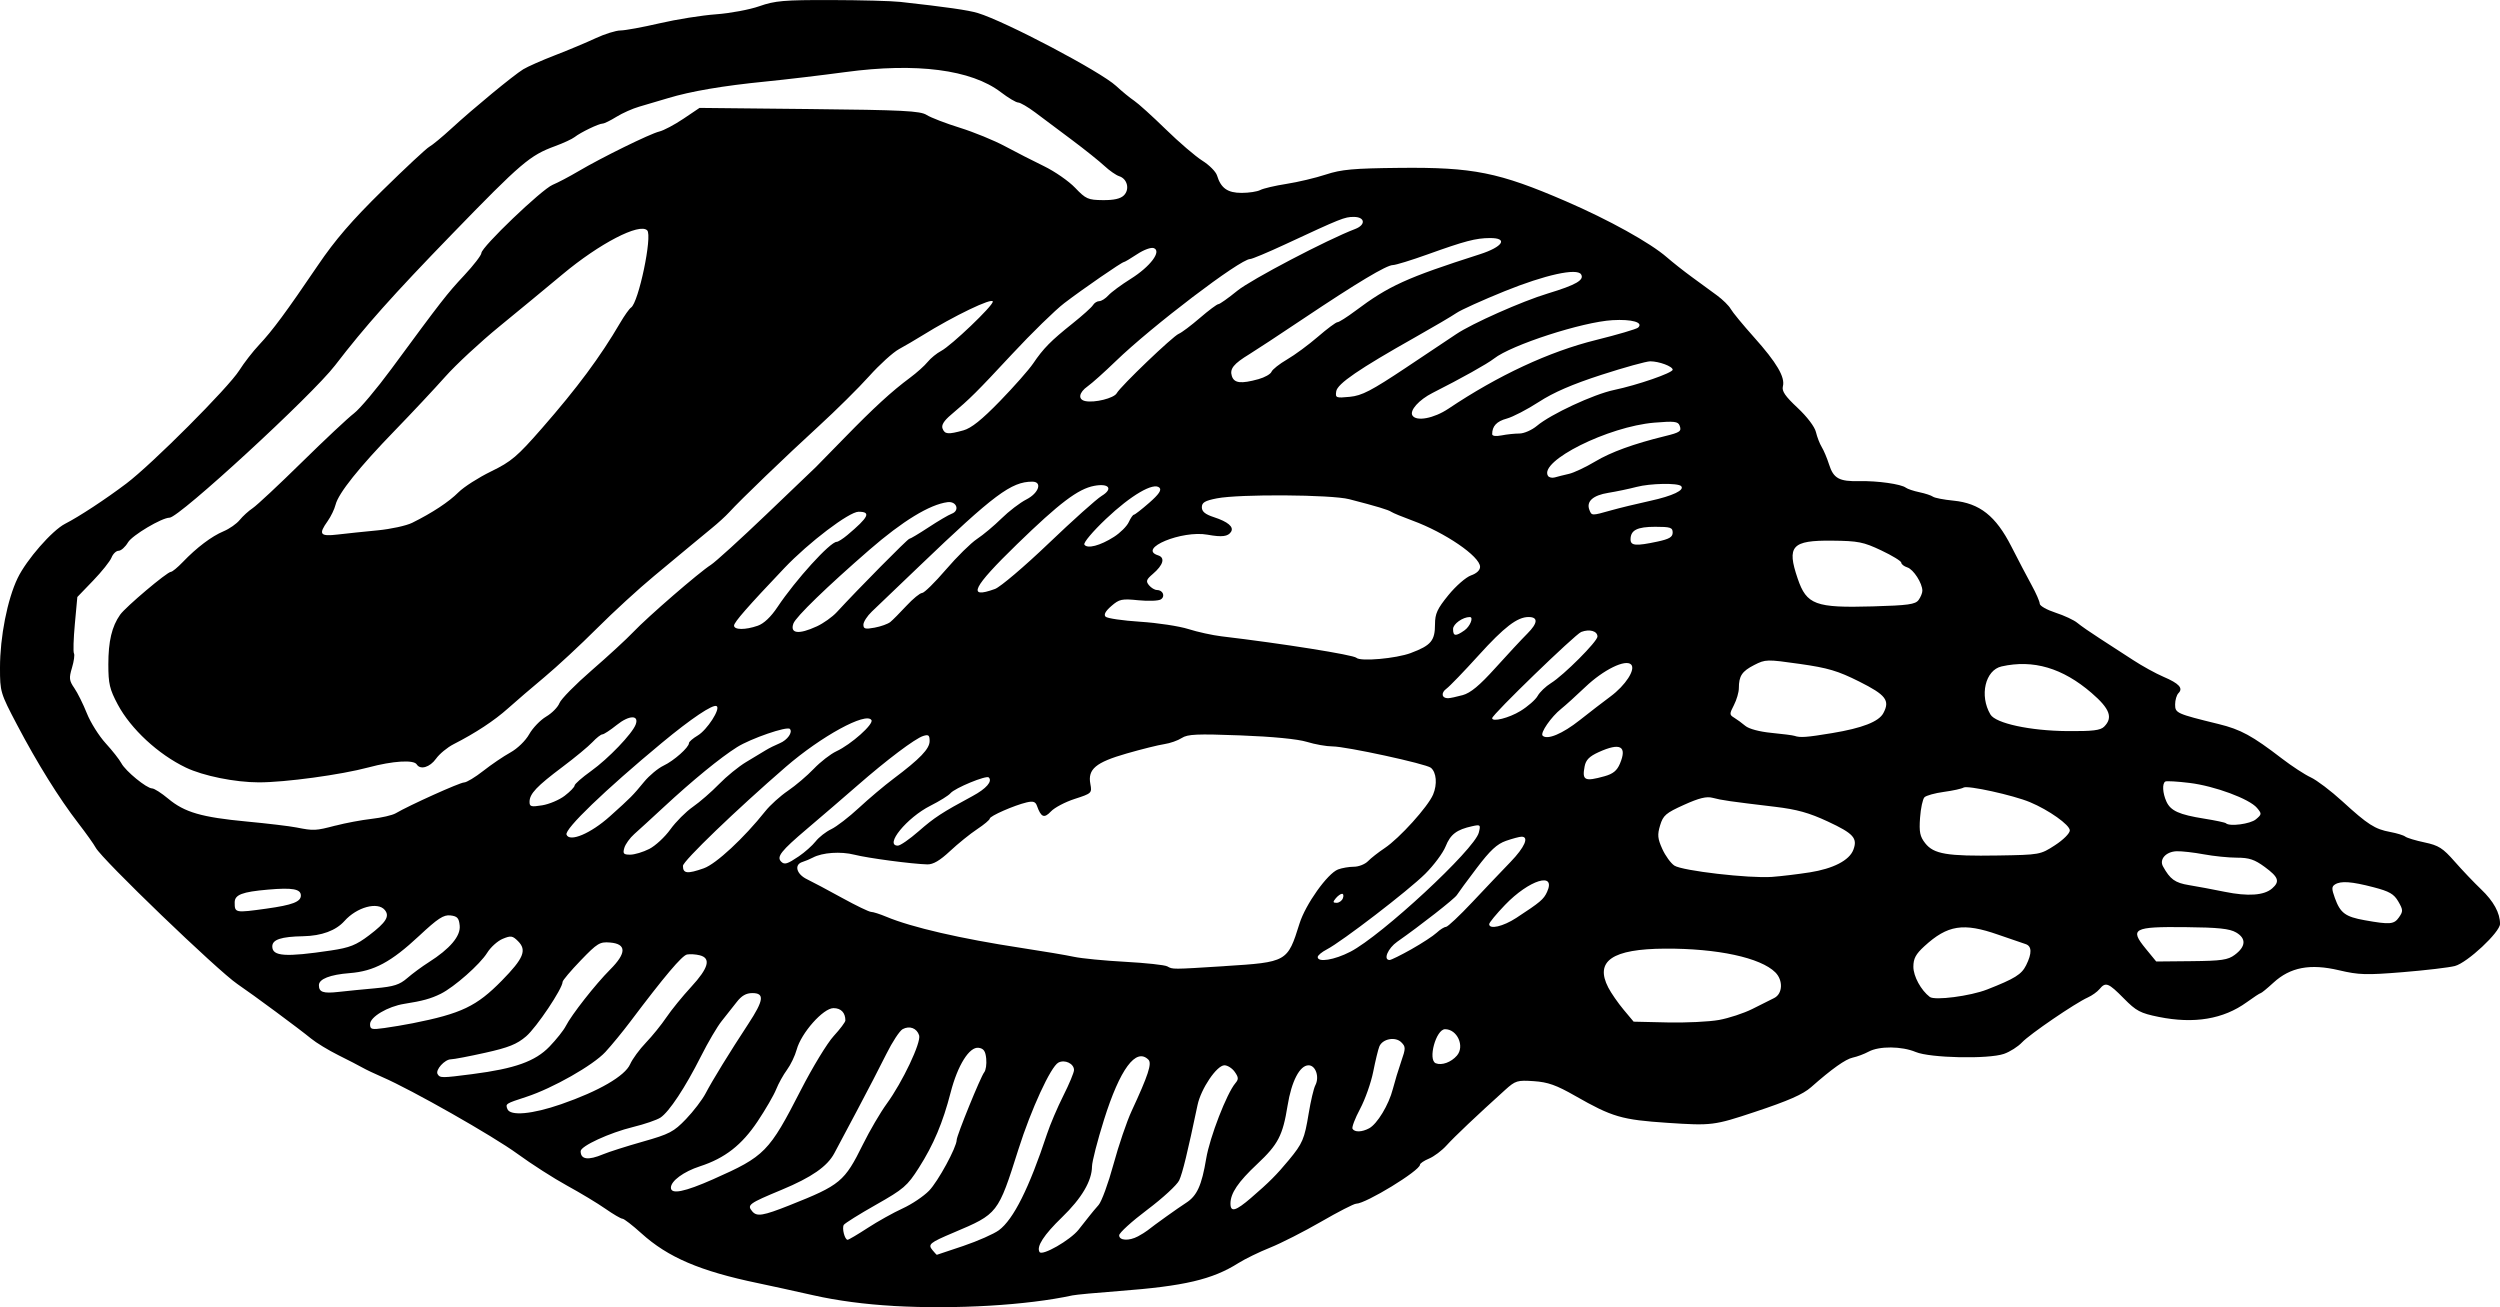 <?xml version="1.0" encoding="UTF-8" standalone="no"?>
<!-- Created with Inkscape (http://www.inkscape.org/) -->

<svg
   xmlns:dc="http://purl.org/dc/elements/1.1/"
   xmlns:cc="http://creativecommons.org/ns#"
   xmlns:rdf="http://www.w3.org/1999/02/22-rdf-syntax-ns#"
   xmlns:svg="http://www.w3.org/2000/svg"
   xmlns="http://www.w3.org/2000/svg"
   xmlns:sodipodi="http://sodipodi.sourceforge.net/DTD/sodipodi-0.dtd"
   xmlns:inkscape="http://www.inkscape.org/namespaces/inkscape"
   width="219.869mm"
   height="114.961mm"
   viewBox="0 0 219.869 114.961"
   version="1.1"
   id="svg5384"
   inkscape:version="0.92.3 (2405546, 2018-03-11)"
   sodipodi:docname="victorian-seashell.svg">
  <title
     id="title5942">Seashell</title>
  <defs
     id="defs5378" />
  <sodipodi:namedview
     id="base"
     pagecolor="#ffffff"
     bordercolor="#666666"
     borderopacity="1.0"
     inkscape:pageopacity="0.0"
     inkscape:pageshadow="2"
     inkscape:zoom="0.35"
     inkscape:cx="254.57144"
     inkscape:cy="29.536049"
     inkscape:document-units="mm"
     inkscape:current-layer="layer1"
     showgrid="false"
     fit-margin-top="0"
     fit-margin-left="0"
     fit-margin-right="0"
     fit-margin-bottom="0"
     inkscape:window-width="1920"
     inkscape:window-height="986"
     inkscape:window-x="1589"
     inkscape:window-y="-11"
     inkscape:window-maximized="1" />
  <g
     inkscape:label="Layer 1"
     inkscape:groupmode="layer"
     id="layer1"
     transform="translate(102.129,-41.687)">
    <path
       style="fill:#000000;stroke-width:1"
       d="m -23.548,156.541 c -2.503,-0.14 -4.94,-0.463 -7.011,-0.929 -1.746,-0.393 -3.949,-0.875 -4.895,-1.072 -5.103,-1.061 -7.931,-2.27 -10.274,-4.392 -0.776,-0.702 -1.521,-1.277 -1.656,-1.277 -0.135,0 -0.81,-0.394 -1.5,-0.876 -0.69,-0.482 -2.207,-1.397 -3.371,-2.033 -1.164,-0.637 -3.129,-1.896 -4.366,-2.799 -2.15,-1.569 -9.295,-5.628 -11.874,-6.745 -0.673,-0.291 -1.461,-0.667 -1.752,-0.834 -0.291,-0.167 -1.244,-0.659 -2.117,-1.093 -0.873,-0.434 -1.961,-1.096 -2.417,-1.472 -1,-0.824 -5.107,-3.863 -6.466,-4.784 -1.738,-1.179 -11.918,-10.975 -12.463,-11.994 -0.162,-0.303 -0.851,-1.271 -1.53,-2.15 -1.688,-2.185 -3.615,-5.282 -5.397,-8.674 -1.46,-2.779 -1.493,-2.89 -1.493,-5.001 0,-2.716 0.65,-6.016 1.553,-7.887 0.781,-1.619 3.032,-4.194 4.176,-4.778 1.227,-0.627 3.544,-2.149 5.383,-3.538 2.262,-1.708 8.979,-8.437 9.933,-9.952 0.412,-0.655 1.198,-1.667 1.746,-2.249 1.173,-1.247 2.376,-2.874 5.166,-6.988 1.522,-2.245 2.983,-3.938 5.696,-6.603 2.007,-1.971 3.858,-3.696 4.114,-3.833 0.256,-0.137 1.127,-0.857 1.935,-1.599 1.925,-1.769 5.454,-4.679 6.316,-5.208 0.375,-0.23 1.634,-0.787 2.798,-1.236 1.164,-0.45 2.772,-1.123 3.572,-1.497 0.8,-0.374 1.784,-0.68 2.185,-0.682 0.401,-10e-4 1.949,-0.285 3.44,-0.631 1.49,-0.346 3.722,-0.701 4.959,-0.79 1.237,-0.089 2.955,-0.41 3.817,-0.713 1.37,-0.482 2.166,-0.55 6.291,-0.541 2.598,0.006 5.345,0.079 6.105,0.164 4.037,0.447 5.972,0.725 6.806,0.977 2.433,0.736 10.81,5.152 12.171,6.415 0.509,0.473 1.221,1.056 1.582,1.297 0.361,0.241 1.611,1.371 2.778,2.511 1.167,1.141 2.619,2.386 3.226,2.767 0.607,0.381 1.187,0.966 1.288,1.299 0.34,1.116 0.927,1.531 2.165,1.531 0.642,0 1.38,-0.114 1.64,-0.253 0.26,-0.139 1.294,-0.381 2.298,-0.538 1.003,-0.156 2.562,-0.526 3.463,-0.822 1.375,-0.451 2.419,-0.545 6.482,-0.587 6.482,-0.066 8.727,0.384 14.633,2.936 3.77,1.629 7.413,3.65 8.879,4.926 0.518,0.451 1.513,1.236 2.212,1.745 0.699,0.509 1.687,1.233 2.197,1.607 0.51,0.375 1.053,0.91 1.207,1.191 0.154,0.28 1.078,1.402 2.054,2.494 1.997,2.234 2.747,3.509 2.536,4.314 -0.109,0.417 0.2,0.87 1.288,1.887 0.84,0.786 1.508,1.667 1.618,2.133 0.103,0.437 0.333,1.032 0.512,1.323 0.179,0.291 0.467,0.977 0.641,1.523 0.393,1.24 0.892,1.513 2.689,1.472 1.572,-0.036 3.657,0.26 4.067,0.576 0.146,0.112 0.681,0.291 1.191,0.398 0.509,0.106 1.045,0.283 1.191,0.392 0.146,0.109 0.953,0.266 1.795,0.348 2.317,0.227 3.735,1.347 5.1,4.029 0.591,1.161 1.394,2.694 1.786,3.407 0.391,0.713 0.712,1.447 0.712,1.632 0,0.185 0.625,0.539 1.389,0.787 0.764,0.248 1.627,0.652 1.918,0.897 0.291,0.245 1.184,0.864 1.984,1.377 0.8,0.512 2.11,1.361 2.91,1.886 0.8,0.525 2.008,1.191 2.683,1.479 1.373,0.586 1.752,1.001 1.316,1.437 -0.162,0.162 -0.294,0.609 -0.294,0.993 0,0.764 0.11,0.813 3.833,1.727 1.94,0.476 2.945,1.024 5.56,3.032 0.873,0.67 2.017,1.417 2.541,1.658 0.524,0.241 1.775,1.19 2.778,2.107 2.241,2.049 2.857,2.443 4.206,2.693 0.582,0.108 1.177,0.29 1.323,0.406 0.146,0.116 0.911,0.346 1.7,0.513 1.236,0.261 1.604,0.495 2.646,1.683 0.666,0.759 1.711,1.857 2.323,2.44 1.097,1.045 1.665,2.08 1.665,3.039 0,0.731 -2.878,3.419 -3.969,3.706 -0.509,0.134 -2.568,0.377 -4.575,0.541 -3.227,0.263 -3.875,0.244 -5.609,-0.165 -2.549,-0.601 -4.288,-0.273 -5.773,1.088 -0.553,0.507 -1.06,0.922 -1.126,0.922 -0.066,0 -0.617,0.36 -1.225,0.801 -2.057,1.49 -4.63,1.919 -7.737,1.29 -1.623,-0.328 -1.979,-0.517 -3.074,-1.628 -1.357,-1.377 -1.597,-1.469 -2.136,-0.819 -0.2,0.241 -0.661,0.571 -1.025,0.734 -1.111,0.498 -5.12,3.236 -5.794,3.956 -0.349,0.373 -1.063,0.826 -1.587,1.008 -1.368,0.473 -6.502,0.364 -7.758,-0.165 -1.229,-0.518 -3.211,-0.534 -4.135,-0.035 -0.386,0.209 -1.017,0.446 -1.403,0.527 -0.633,0.134 -1.835,0.987 -3.665,2.602 -0.719,0.635 -1.982,1.19 -4.975,2.185 -3.545,1.18 -3.782,1.209 -7.641,0.952 -4.044,-0.27 -4.866,-0.509 -8.125,-2.369 -1.669,-0.953 -2.4,-1.213 -3.642,-1.297 -1.455,-0.099 -1.616,-0.05 -2.527,0.772 -2.47,2.229 -4.469,4.123 -5.151,4.88 -0.41,0.455 -1.103,0.975 -1.54,1.157 -0.437,0.181 -0.795,0.423 -0.795,0.537 0,0.52 -4.767,3.432 -5.618,3.432 -0.189,0 -1.575,0.711 -3.079,1.581 -1.505,0.869 -3.52,1.894 -4.478,2.278 -0.958,0.383 -2.217,0.997 -2.798,1.363 -2.291,1.446 -4.756,2.024 -10.483,2.456 -1.965,0.148 -3.812,0.321 -4.103,0.384 -4.021,0.871 -10.248,1.239 -15.743,0.931 z m 6.156,-5.282 c 1.273,-0.433 2.674,-1.052 3.112,-1.376 1.281,-0.947 2.666,-3.716 4.233,-8.465 0.272,-0.825 0.918,-2.34 1.435,-3.367 0.517,-1.026 0.94,-2.042 0.94,-2.257 0,-0.567 -0.816,-0.953 -1.378,-0.652 -0.669,0.358 -2.398,4.111 -3.509,7.619 -1.8,5.682 -1.796,5.677 -5.696,7.327 -2.127,0.9 -2.289,1.035 -1.861,1.55 0.186,0.224 0.355,0.408 0.374,0.408 0.02,0 1.078,-0.354 2.351,-0.787 z m 10.12,-1.423 c 0.366,-0.458 0.803,-1.011 0.971,-1.229 0.168,-0.218 0.523,-0.643 0.79,-0.943 0.267,-0.301 0.855,-1.908 1.308,-3.572 0.452,-1.664 1.171,-3.775 1.596,-4.691 1.462,-3.15 1.803,-4.192 1.479,-4.517 -1.092,-1.092 -2.503,0.817 -3.907,5.284 -0.577,1.837 -1.052,3.683 -1.055,4.103 -0.01,1.275 -0.907,2.798 -2.633,4.468 -1.607,1.555 -2.274,2.585 -1.98,3.061 0.229,0.371 2.691,-1.037 3.432,-1.964 z m -18.543,-0.157 c 0.883,-0.574 2.264,-1.345 3.068,-1.712 0.804,-0.367 1.851,-1.07 2.328,-1.561 0.791,-0.816 2.428,-3.826 2.428,-4.464 0,-0.384 2.115,-5.579 2.423,-5.952 0.142,-0.172 0.221,-0.708 0.175,-1.191 -0.064,-0.669 -0.222,-0.897 -0.665,-0.96 -0.814,-0.116 -1.848,1.532 -2.464,3.927 -0.682,2.65 -1.502,4.595 -2.797,6.628 -1.015,1.594 -1.333,1.868 -3.775,3.251 -1.467,0.83 -2.738,1.626 -2.826,1.768 -0.178,0.288 0.085,1.311 0.337,1.311 0.089,0 0.885,-0.47 1.768,-1.044 z m 23.766,0.744 c 0.309,-0.165 0.688,-0.402 0.843,-0.526 0.592,-0.474 2.694,-1.978 3.385,-2.42 0.965,-0.618 1.377,-1.523 1.774,-3.898 0.314,-1.879 1.808,-5.737 2.567,-6.63 0.292,-0.344 0.283,-0.508 -0.056,-0.992 -0.224,-0.319 -0.632,-0.58 -0.908,-0.58 -0.67,0 -2.063,2.059 -2.365,3.496 -0.882,4.192 -1.319,5.988 -1.614,6.624 -0.185,0.4 -1.449,1.563 -2.808,2.585 -1.359,1.022 -2.471,2.034 -2.471,2.249 0,0.467 0.864,0.514 1.654,0.091 z m -30.626,-2.741 c 4.455,-1.768 4.818,-2.069 6.442,-5.356 0.593,-1.199 1.534,-2.806 2.092,-3.572 1.388,-1.904 3.042,-5.396 2.847,-6.01 -0.201,-0.633 -0.838,-0.874 -1.448,-0.547 -0.264,0.141 -0.909,1.123 -1.434,2.182 -0.525,1.059 -1.684,3.294 -2.574,4.968 -0.891,1.673 -1.792,3.368 -2.003,3.765 -0.616,1.159 -1.995,2.117 -4.632,3.215 -2.899,1.207 -3.061,1.325 -2.592,1.89 0.407,0.491 0.935,0.405 3.302,-0.534 z m 40.584,-0.654 c 1.571,-1.352 2.234,-2.016 3.311,-3.316 1.215,-1.468 1.374,-1.842 1.746,-4.101 0.18,-1.091 0.442,-2.204 0.583,-2.472 0.382,-0.728 0.035,-1.761 -0.592,-1.761 -0.774,0 -1.501,1.395 -1.848,3.549 -0.423,2.626 -0.828,3.405 -2.664,5.128 -1.686,1.582 -2.358,2.574 -2.358,3.481 0,0.796 0.455,0.669 1.822,-0.507 z m -47.298,-1.638 c 4.533,-2.01 4.896,-2.38 7.7,-7.85 1.02,-1.99 2.317,-4.122 2.882,-4.737 0.565,-0.615 1.027,-1.231 1.027,-1.367 0,-0.686 -0.385,-1.086 -1.045,-1.086 -0.904,0 -2.84,2.182 -3.238,3.648 -0.147,0.54 -0.53,1.34 -0.852,1.776 -0.322,0.437 -0.752,1.21 -0.954,1.72 -0.203,0.509 -0.937,1.776 -1.632,2.816 -1.392,2.083 -2.876,3.239 -5.071,3.952 -1.435,0.466 -2.553,1.288 -2.553,1.877 0,0.618 1.192,0.379 3.737,-0.749 z m -9.698,-2.187 c 0.495,-0.207 2.069,-0.708 3.497,-1.113 2.338,-0.663 2.715,-0.86 3.791,-1.981 0.657,-0.685 1.434,-1.702 1.726,-2.261 0.605,-1.156 2.111,-3.607 3.76,-6.119 1.36,-2.073 1.442,-2.702 0.351,-2.702 -0.55,0 -0.951,0.232 -1.389,0.803 -0.338,0.442 -0.926,1.186 -1.306,1.654 -0.38,0.468 -1.2,1.862 -1.823,3.099 -1.387,2.754 -2.803,4.896 -3.568,5.397 -0.316,0.207 -1.398,0.578 -2.405,0.824 -2.07,0.506 -4.61,1.677 -4.61,2.125 0,0.738 0.65,0.828 1.976,0.274 z m 67.366,-2.281 c 0.714,-0.382 1.732,-2.067 2.088,-3.457 0.164,-0.639 0.495,-1.729 0.735,-2.422 0.403,-1.161 0.404,-1.294 0.009,-1.688 -0.523,-0.523 -1.651,-0.309 -1.93,0.366 -0.106,0.256 -0.348,1.255 -0.539,2.22 -0.191,0.965 -0.711,2.438 -1.156,3.272 -0.445,0.834 -0.744,1.622 -0.665,1.751 0.194,0.314 0.827,0.295 1.457,-0.042 z m -71.043,-2.127 c 3.301,-1.144 5.595,-2.475 6.052,-3.511 0.202,-0.458 0.824,-1.309 1.383,-1.891 0.559,-0.582 1.372,-1.587 1.808,-2.234 0.436,-0.647 1.418,-1.853 2.182,-2.681 1.531,-1.66 1.764,-2.521 0.749,-2.776 -0.352,-0.088 -0.855,-0.119 -1.117,-0.069 -0.44,0.085 -1.99,1.92 -4.992,5.908 -0.657,0.873 -1.641,2.072 -2.188,2.665 -1.08,1.172 -4.628,3.187 -6.941,3.943 -1.844,0.602 -1.856,0.61 -1.678,1.074 0.244,0.636 2.175,0.463 4.742,-0.427 z m -7.8,-2.646 c 3.721,-0.479 5.512,-1.12 6.762,-2.418 0.599,-0.623 1.241,-1.429 1.425,-1.793 0.506,-0.998 2.619,-3.69 3.907,-4.98 1.454,-1.455 1.451,-2.257 -0.007,-2.378 -0.904,-0.075 -1.117,0.055 -2.58,1.573 -0.877,0.91 -1.594,1.76 -1.594,1.888 0,0.583 -2.293,4.007 -3.207,4.789 -0.812,0.695 -1.538,0.987 -3.602,1.446 -1.421,0.317 -2.774,0.575 -3.006,0.574 -0.549,-0.002 -1.4,0.942 -1.176,1.305 0.215,0.348 0.334,0.348 3.077,-0.005 z m 86.567,-1.625 c 0.706,-0.817 0.031,-2.321 -1.042,-2.321 -0.799,0 -1.537,2.712 -0.816,2.997 0.53,0.21 1.351,-0.089 1.858,-0.676 z m -91.883,-2.834 c 4.334,-0.862 5.666,-1.497 7.892,-3.767 1.912,-1.949 2.209,-2.671 1.422,-3.458 -0.486,-0.486 -0.633,-0.509 -1.355,-0.209 -0.446,0.185 -1.058,0.736 -1.361,1.226 -0.625,1.011 -2.897,3.017 -4.084,3.606 -0.865,0.429 -1.616,0.636 -3.202,0.884 -1.453,0.227 -3.016,1.153 -3.016,1.786 0,0.465 0.126,0.5 1.257,0.342 0.691,-0.096 1.793,-0.281 2.447,-0.412 z m 114.928,-0.299 c 0.864,-0.157 2.177,-0.588 2.919,-0.959 0.742,-0.371 1.615,-0.809 1.942,-0.973 0.745,-0.375 0.797,-1.554 0.099,-2.253 -1.294,-1.294 -5.097,-2.113 -9.693,-2.089 -4.659,0.025 -6.209,1.087 -4.999,3.426 0.249,0.481 0.852,1.352 1.34,1.936 l 0.888,1.062 2.967,0.067 c 1.632,0.037 3.673,-0.061 4.537,-0.217 z m 23.575,-2.676 c 2.454,-0.964 3.036,-1.326 3.44,-2.137 0.529,-1.061 0.509,-1.689 -0.06,-1.866 -0.255,-0.079 -1.338,-0.45 -2.407,-0.825 -3.053,-1.07 -4.441,-0.852 -6.484,1.02 -0.756,0.693 -0.965,1.083 -0.965,1.805 0,0.835 0.67,2.066 1.446,2.655 0.432,0.329 3.568,-0.079 5.03,-0.653 z m -141.711,-0.116 c 1.595,-0.144 2.103,-0.307 2.778,-0.893 0.455,-0.395 1.303,-1.02 1.885,-1.389 1.871,-1.187 2.815,-2.303 2.725,-3.221 -0.066,-0.671 -0.21,-0.83 -0.816,-0.9 -0.602,-0.069 -1.105,0.26 -2.76,1.806 -2.459,2.296 -3.962,3.102 -6.097,3.268 -1.731,0.134 -2.71,0.518 -2.71,1.062 0,0.614 0.374,0.743 1.72,0.592 0.728,-0.082 2.201,-0.228 3.275,-0.324 z m 74.645,-1.944 c 5.513,-0.347 5.547,-0.366 6.6,-3.736 0.529,-1.694 2.464,-4.413 3.391,-4.766 0.345,-0.131 0.972,-0.238 1.393,-0.238 0.421,0 0.979,-0.22 1.24,-0.488 0.26,-0.269 0.923,-0.788 1.473,-1.154 1.297,-0.864 3.805,-3.64 4.255,-4.71 0.38,-0.904 0.293,-1.946 -0.196,-2.352 -0.419,-0.347 -7.471,-1.879 -8.653,-1.879 -0.524,0 -1.537,-0.179 -2.251,-0.399 -0.807,-0.248 -3.02,-0.464 -5.847,-0.57 -3.824,-0.144 -4.645,-0.108 -5.16,0.23 -0.337,0.221 -1.029,0.463 -1.538,0.539 -0.509,0.075 -1.997,0.445 -3.306,0.822 -2.729,0.784 -3.438,1.38 -3.193,2.684 0.15,0.797 0.116,0.829 -1.37,1.309 -0.838,0.27 -1.781,0.766 -2.096,1.102 -0.597,0.636 -0.867,0.527 -1.233,-0.497 -0.129,-0.36 -0.338,-0.429 -0.901,-0.297 -1.102,0.259 -3.247,1.201 -3.247,1.425 0,0.108 -0.5,0.528 -1.111,0.932 -0.611,0.404 -1.683,1.271 -2.383,1.925 -0.896,0.838 -1.487,1.184 -1.998,1.171 -1.363,-0.036 -5.222,-0.549 -6.414,-0.852 -1.199,-0.305 -2.814,-0.193 -3.65,0.252 -0.248,0.132 -0.66,0.305 -0.914,0.384 -0.759,0.235 -0.541,1.07 0.397,1.523 0.473,0.228 1.863,0.967 3.089,1.643 1.226,0.675 2.372,1.228 2.547,1.228 0.175,0 0.78,0.193 1.343,0.429 2.227,0.932 6.556,1.931 11.872,2.74 1.892,0.288 3.975,0.64 4.63,0.782 0.655,0.142 2.679,0.34 4.498,0.438 1.819,0.099 3.486,0.279 3.704,0.401 0.491,0.274 0.376,0.274 5.027,-0.018 z m 88.855,-0.992 c 0.981,-0.729 1.024,-1.44 0.121,-1.967 -0.576,-0.336 -1.556,-0.439 -4.468,-0.469 -4.58,-0.048 -4.923,0.139 -3.482,1.897 l 0.922,1.125 3.101,-0.03 c 2.65,-0.026 3.204,-0.107 3.807,-0.556 z m -77.784,-0.27 c 2.761,-1.429 10.93,-9.005 11.3,-10.48 0.174,-0.692 0.144,-0.72 -0.577,-0.563 -1.37,0.299 -1.917,0.714 -2.341,1.775 -0.23,0.575 -1.04,1.664 -1.8,2.418 -1.473,1.464 -7.33,5.961 -8.655,6.646 -0.438,0.226 -0.796,0.527 -0.796,0.669 0,0.497 1.469,0.259 2.869,-0.466 z m 5.374,-0.223 c 0.923,-0.52 1.925,-1.175 2.225,-1.455 0.3,-0.28 0.667,-0.509 0.814,-0.509 0.147,0 1.192,-0.982 2.321,-2.183 1.129,-1.201 2.638,-2.788 3.353,-3.527 1.252,-1.295 1.66,-2.232 0.969,-2.223 -0.182,0.002 -0.796,0.166 -1.364,0.364 -0.793,0.276 -1.393,0.834 -2.576,2.395 -0.849,1.119 -1.634,2.187 -1.745,2.372 -0.189,0.317 -3.206,2.679 -5.242,4.104 -0.83,0.581 -1.26,1.609 -0.674,1.609 0.132,0 0.995,-0.426 1.918,-0.946 z m -95.026,0.11 c 1.653,-0.247 2.212,-0.469 3.351,-1.332 1.504,-1.14 1.84,-1.682 1.384,-2.231 -0.623,-0.751 -2.458,-0.25 -3.545,0.969 -0.752,0.844 -2.013,1.309 -3.629,1.34 -1.946,0.037 -2.72,0.293 -2.72,0.9 0,0.873 1.151,0.952 5.159,0.354 z m 104.246,-2.863 c 2.118,-1.386 2.411,-1.633 2.709,-2.287 0.824,-1.808 -1.574,-1.066 -3.698,1.144 -0.766,0.797 -1.392,1.558 -1.392,1.69 0,0.49 1.226,0.208 2.381,-0.548 z m 77.635,-0.056 c 0.369,-0.526 0.363,-0.655 -0.062,-1.389 -0.383,-0.661 -0.78,-0.89 -2.177,-1.254 -1.944,-0.506 -2.873,-0.573 -3.391,-0.245 -0.301,0.191 -0.302,0.386 -0.009,1.197 0.476,1.317 0.917,1.645 2.618,1.949 2.237,0.399 2.583,0.369 3.022,-0.258 z m -187.529,-0.765 c 2.256,-0.314 3.003,-0.6 3.003,-1.149 0,-0.574 -0.736,-0.707 -2.885,-0.52 -2.286,0.199 -2.936,0.449 -2.936,1.128 0,0.924 0.03,0.929 2.818,0.542 z m 94.644,-0.904 c 0.084,-0.218 0.052,-0.397 -0.072,-0.397 -0.123,0 -0.372,0.179 -0.553,0.397 -0.268,0.323 -0.255,0.397 0.072,0.397 0.221,0 0.469,-0.179 0.553,-0.397 z m 81.727,-0.868 c 0.7,-0.612 0.57,-0.992 -0.647,-1.887 -0.894,-0.657 -1.371,-0.817 -2.447,-0.818 -0.735,-7.9e-4 -2.051,-0.135 -2.924,-0.297 -0.873,-0.163 -1.944,-0.283 -2.381,-0.269 -0.936,0.032 -1.544,0.707 -1.2,1.331 0.626,1.136 1.06,1.449 2.286,1.648 0.712,0.116 2.129,0.381 3.147,0.589 2.049,0.418 3.463,0.318 4.167,-0.297 z m -40.68,-1.411 c 2.083,-0.328 3.495,-1.056 3.848,-1.986 0.389,-1.023 0.019,-1.434 -2.237,-2.486 -1.654,-0.771 -2.718,-1.068 -4.656,-1.299 -3.971,-0.473 -4.696,-0.577 -5.474,-0.786 -0.545,-0.146 -1.188,0.011 -2.528,0.616 -1.593,0.719 -1.832,0.924 -2.098,1.801 -0.252,0.832 -0.221,1.164 0.192,2.079 0.27,0.599 0.749,1.258 1.063,1.464 0.699,0.458 6.579,1.138 8.582,0.993 0.8,-0.058 2.289,-0.237 3.307,-0.397 z m -97.249,-0.362 c 1.076,-0.38 3.527,-2.655 5.41,-5.023 0.421,-0.529 1.314,-1.335 1.984,-1.791 0.671,-0.456 1.696,-1.327 2.278,-1.936 0.582,-0.609 1.475,-1.301 1.984,-1.539 1.3,-0.606 3.304,-2.39 3.085,-2.745 -0.459,-0.742 -4.417,1.421 -7.531,4.115 -4.344,3.76 -9.047,8.285 -9.047,8.707 0,0.681 0.382,0.725 1.837,0.212 z m 8.355,-1.051 c 0.526,-0.357 1.193,-0.95 1.482,-1.318 0.289,-0.368 0.906,-0.85 1.371,-1.071 0.465,-0.221 1.559,-1.064 2.432,-1.874 0.873,-0.81 2.242,-1.964 3.043,-2.565 2.334,-1.752 3.175,-2.628 3.175,-3.31 0,-0.521 -0.096,-0.597 -0.567,-0.447 -0.714,0.227 -3.205,2.103 -5.783,4.356 -1.091,0.954 -3.086,2.668 -4.432,3.81 -2.297,1.948 -2.7,2.461 -2.271,2.89 0.288,0.288 0.544,0.21 1.55,-0.472 z m 110.478,-0.978 c 0.731,-0.474 1.302,-1.044 1.302,-1.301 0,-0.484 -1.843,-1.791 -3.503,-2.485 -1.47,-0.614 -5.492,-1.499 -5.838,-1.285 -0.167,0.103 -0.947,0.275 -1.733,0.381 -0.787,0.107 -1.556,0.32 -1.709,0.473 -0.153,0.153 -0.328,0.965 -0.388,1.804 -0.09,1.26 -0.011,1.649 0.454,2.239 0.754,0.956 1.92,1.151 6.412,1.078 3.668,-0.06 3.713,-0.068 5.003,-0.904 z m -123.635,0.331 c 0.541,-0.276 1.376,-1.049 1.856,-1.717 0.48,-0.669 1.372,-1.563 1.983,-1.988 0.611,-0.425 1.646,-1.325 2.301,-2 0.655,-0.675 1.726,-1.547 2.381,-1.939 0.655,-0.391 1.429,-0.858 1.72,-1.037 0.291,-0.179 0.847,-0.457 1.236,-0.617 0.681,-0.281 1.172,-0.978 0.889,-1.261 -0.253,-0.253 -3.435,0.845 -4.638,1.6 -1.457,0.914 -3.916,2.925 -6.439,5.265 -1.042,0.967 -2.213,2.038 -2.601,2.381 -0.388,0.343 -0.783,0.891 -0.878,1.219 -0.147,0.509 -0.071,0.595 0.518,0.595 0.379,0 1.132,-0.226 1.673,-0.502 z m 23.689,-1.553 c 1.392,-1.218 2.042,-1.642 4.754,-3.104 1.204,-0.649 1.762,-1.292 1.419,-1.635 -0.211,-0.211 -2.989,0.935 -3.366,1.389 -0.166,0.2 -0.959,0.694 -1.762,1.098 -2.073,1.042 -4.089,3.512 -2.867,3.512 0.21,0 1.03,-0.567 1.822,-1.26 z m -27.147,-1.318 c 1.873,-1.682 1.997,-1.807 3.016,-3.045 0.45,-0.546 1.216,-1.182 1.704,-1.414 0.914,-0.434 2.232,-1.603 2.232,-1.98 0,-0.117 0.346,-0.418 0.769,-0.668 0.827,-0.489 2.033,-2.359 1.667,-2.585 -0.319,-0.197 -2.23,1.084 -4.817,3.229 -5.021,4.166 -8.574,7.585 -8.387,8.072 0.265,0.691 2.129,-0.095 3.816,-1.61 z m -24.136,0.819 c 0.873,-0.229 2.302,-0.497 3.175,-0.596 0.873,-0.098 1.826,-0.318 2.117,-0.489 1.214,-0.711 5.655,-2.713 6.019,-2.713 0.217,0 0.975,-0.457 1.685,-1.015 0.71,-0.558 1.783,-1.287 2.385,-1.619 0.625,-0.345 1.335,-1.033 1.657,-1.607 0.31,-0.552 0.981,-1.249 1.49,-1.55 0.51,-0.301 1.036,-0.834 1.169,-1.185 0.133,-0.351 1.412,-1.651 2.84,-2.888 1.429,-1.238 3.074,-2.752 3.656,-3.366 1.262,-1.33 5.782,-5.244 6.817,-5.902 0.402,-0.256 2.605,-2.258 4.895,-4.449 2.29,-2.191 4.246,-4.062 4.347,-4.159 0.101,-0.096 1.232,-1.252 2.514,-2.568 2.568,-2.637 4.165,-4.101 5.77,-5.29 0.582,-0.431 1.277,-1.054 1.545,-1.385 0.268,-0.33 0.803,-0.767 1.191,-0.971 0.892,-0.469 4.541,-3.952 4.541,-4.334 0,-0.395 -3.412,1.244 -6.218,2.987 -0.582,0.362 -1.495,0.896 -2.028,1.187 -0.534,0.291 -1.715,1.362 -2.626,2.379 -0.911,1.017 -2.915,3.002 -4.454,4.411 -2.895,2.65 -6.877,6.48 -7.855,7.556 -0.308,0.338 -1.002,0.972 -1.542,1.409 -0.54,0.437 -1.36,1.114 -1.822,1.504 -0.462,0.391 -1.923,1.606 -3.247,2.699 -1.324,1.094 -3.586,3.168 -5.027,4.609 -1.441,1.441 -3.513,3.364 -4.604,4.274 -1.091,0.91 -2.534,2.147 -3.207,2.751 -1.207,1.082 -2.859,2.17 -4.799,3.16 -0.547,0.279 -1.24,0.852 -1.539,1.272 -0.541,0.759 -1.385,1.008 -1.699,0.5 -0.261,-0.423 -2.098,-0.308 -4.24,0.266 -2.426,0.65 -7.329,1.318 -9.651,1.315 -2.095,-0.003 -4.886,-0.569 -6.41,-1.299 -2.436,-1.167 -4.844,-3.398 -5.99,-5.546 -0.717,-1.345 -0.83,-1.826 -0.83,-3.531 0,-2.035 0.308,-3.334 1.036,-4.367 0.483,-0.685 4.139,-3.772 4.467,-3.772 0.121,0 0.591,-0.387 1.044,-0.86 1.222,-1.275 2.54,-2.27 3.587,-2.707 0.511,-0.214 1.149,-0.66 1.417,-0.992 0.268,-0.332 0.785,-0.802 1.149,-1.045 0.364,-0.243 2.303,-2.055 4.31,-4.028 2.007,-1.973 4.072,-3.91 4.591,-4.305 0.518,-0.395 1.999,-2.154 3.291,-3.908 4.464,-6.063 4.881,-6.598 6.396,-8.22 0.837,-0.896 1.521,-1.784 1.521,-1.974 0,-0.52 5.3,-5.594 6.265,-5.997 0.462,-0.193 1.474,-0.726 2.249,-1.184 2.059,-1.217 6.326,-3.313 7.133,-3.504 0.383,-0.091 1.336,-0.595 2.117,-1.121 l 1.42,-0.956 9.657,0.1 c 8.264,0.086 9.753,0.161 10.319,0.522 0.364,0.232 1.673,0.736 2.91,1.121 1.237,0.385 3.023,1.116 3.969,1.624 0.946,0.508 2.494,1.3 3.44,1.758 0.946,0.459 2.179,1.315 2.74,1.903 0.939,0.984 1.134,1.07 2.437,1.083 0.974,0.009 1.553,-0.122 1.851,-0.42 0.53,-0.529 0.302,-1.456 -0.414,-1.683 -0.276,-0.088 -0.86,-0.494 -1.298,-0.903 -0.438,-0.409 -1.724,-1.438 -2.858,-2.287 -1.134,-0.849 -2.587,-1.937 -3.23,-2.418 -0.642,-0.481 -1.318,-0.874 -1.501,-0.874 -0.183,0 -0.869,-0.409 -1.524,-0.909 -2.602,-1.986 -7.421,-2.61 -13.667,-1.768 -2.11,0.284 -5.265,0.658 -7.011,0.831 -3.748,0.371 -6.59,0.855 -8.599,1.465 -0.8,0.243 -1.931,0.577 -2.514,0.743 -0.582,0.165 -1.489,0.569 -2.016,0.896 -0.526,0.327 -1.074,0.595 -1.216,0.595 -0.331,0 -1.938,0.775 -2.457,1.185 -0.218,0.172 -0.992,0.532 -1.72,0.798 -2.221,0.814 -2.968,1.452 -9.04,7.712 -5.249,5.413 -7.664,8.123 -10.316,11.575 -2.023,2.634 -13.712,13.39 -14.551,13.39 -0.68,0 -3.286,1.548 -3.654,2.17 -0.24,0.407 -0.612,0.74 -0.826,0.74 -0.214,0 -0.494,0.268 -0.624,0.595 -0.129,0.327 -0.859,1.242 -1.622,2.033 l -1.386,1.438 -0.218,2.367 c -0.12,1.302 -0.156,2.468 -0.079,2.591 0.076,0.124 -10e-4,0.693 -0.173,1.265 -0.274,0.913 -0.248,1.132 0.207,1.791 0.285,0.413 0.78,1.41 1.1,2.214 0.32,0.805 1.064,1.991 1.654,2.636 0.59,0.645 1.212,1.436 1.382,1.757 0.367,0.693 2.224,2.213 2.702,2.213 0.185,0 0.823,0.407 1.418,0.905 1.435,1.199 2.931,1.634 6.905,2.008 1.819,0.171 3.784,0.406 4.366,0.521 1.527,0.302 1.688,0.295 3.44,-0.165 z m 168.898,-0.556 c 0.523,-0.44 0.528,-0.489 0.095,-1.004 -0.667,-0.795 -3.719,-1.926 -5.932,-2.197 -1.062,-0.13 -2.019,-0.185 -2.129,-0.123 -0.289,0.166 -0.243,1.019 0.095,1.761 0.372,0.817 1.113,1.151 3.339,1.506 0.977,0.156 1.829,0.337 1.894,0.402 0.309,0.309 2.147,0.068 2.637,-0.345 z M -52.463,111.671 c 0.478,-0.364 0.869,-0.769 0.869,-0.899 0,-0.13 0.652,-0.704 1.45,-1.275 1.519,-1.087 3.626,-3.287 3.923,-4.094 0.315,-0.854 -0.579,-0.831 -1.667,0.043 -0.566,0.455 -1.135,0.827 -1.263,0.827 -0.129,0 -0.523,0.308 -0.875,0.684 -0.353,0.376 -1.534,1.354 -2.626,2.173 -2.273,1.706 -2.896,2.363 -2.905,3.065 -0.005,0.436 0.13,0.475 1.11,0.318 0.614,-0.098 1.507,-0.477 1.984,-0.841 z m 91.443,-1.714 c 0.754,-0.209 1.101,-0.492 1.361,-1.109 0.65,-1.546 0.035,-1.878 -1.874,-1.011 -0.816,0.371 -1.124,0.683 -1.232,1.249 -0.237,1.239 -0.002,1.356 1.746,0.871 z m -2.169,-4.938 c 0.875,-0.693 2.087,-1.627 2.693,-2.074 1.33,-0.982 2.241,-2.393 1.818,-2.817 -0.491,-0.491 -2.437,0.465 -4.02,1.974 -0.803,0.765 -1.759,1.63 -2.124,1.921 -0.887,0.707 -1.871,2.13 -1.636,2.365 0.401,0.401 1.745,-0.162 3.269,-1.369 z m 22.191,1.143 c 2.652,-0.44 4.104,-1.005 4.505,-1.755 0.6,-1.12 0.231,-1.602 -2.124,-2.781 -1.879,-0.941 -2.739,-1.196 -5.23,-1.55 -2.89,-0.411 -3.012,-0.408 -4.002,0.097 -1.076,0.549 -1.351,0.963 -1.351,2.034 0,0.359 -0.195,1.03 -0.433,1.49 -0.404,0.781 -0.402,0.855 0.022,1.111 0.25,0.151 0.692,0.474 0.98,0.718 0.313,0.264 1.241,0.513 2.293,0.615 0.972,0.094 1.887,0.212 2.032,0.263 0.497,0.172 1.06,0.131 3.307,-0.242 z m 23.926,-0.57 c 0.793,-0.793 0.5,-1.576 -1.106,-2.96 -2.551,-2.199 -5.126,-2.959 -7.915,-2.335 -1.441,0.322 -1.964,2.57 -0.983,4.227 0.462,0.781 3.484,1.434 6.763,1.461 2.238,0.018 2.912,-0.063 3.241,-0.392 z m -51.344,-1.37 c 0.654,-0.4 1.339,-1 1.521,-1.332 0.182,-0.332 0.711,-0.839 1.174,-1.126 1.12,-0.692 4.085,-3.662 4.085,-4.092 0,-0.487 -0.695,-0.685 -1.429,-0.406 -0.526,0.2 -7.832,7.273 -7.832,7.583 0,0.358 1.483,-0.017 2.48,-0.627 z m -5.082,-1.397 c 0.709,-0.197 1.486,-0.842 2.887,-2.396 1.054,-1.17 2.323,-2.533 2.82,-3.03 0.917,-0.917 0.952,-1.446 0.095,-1.446 -0.992,0 -2.134,0.876 -4.395,3.371 -1.286,1.42 -2.558,2.739 -2.825,2.93 -0.501,0.359 -0.425,0.843 0.133,0.84 0.173,-7.9e-4 0.752,-0.123 1.285,-0.271 z m -4.542,-3.712 c 1.768,-0.662 2.117,-1.078 2.117,-2.524 0,-0.928 0.199,-1.36 1.181,-2.566 0.65,-0.798 1.543,-1.576 1.984,-1.73 0.497,-0.173 0.801,-0.461 0.798,-0.757 -0.009,-0.917 -3.077,-3.013 -5.948,-4.066 -0.873,-0.32 -1.707,-0.664 -1.852,-0.764 -0.266,-0.183 -1.265,-0.484 -3.704,-1.115 -1.579,-0.409 -9.668,-0.461 -11.642,-0.075 -1.056,0.207 -1.323,0.365 -1.323,0.784 0,0.378 0.295,0.621 1.058,0.87 1.24,0.404 1.776,0.859 1.512,1.285 -0.261,0.421 -0.801,0.489 -2.061,0.259 -2.264,-0.413 -6.207,1.228 -4.359,1.814 0.646,0.205 0.464,0.848 -0.464,1.64 -0.573,0.488 -0.623,0.641 -0.332,0.992 0.189,0.228 0.502,0.415 0.693,0.415 0.528,0 0.761,0.556 0.348,0.827 -0.201,0.131 -1.089,0.166 -1.973,0.077 -1.463,-0.148 -1.679,-0.102 -2.381,0.507 -0.517,0.448 -0.685,0.758 -0.508,0.937 0.146,0.147 1.515,0.347 3.043,0.445 1.528,0.098 3.438,0.388 4.245,0.645 0.807,0.257 2.116,0.544 2.91,0.638 5.358,0.635 11.601,1.629 11.861,1.888 0.345,0.345 3.487,0.068 4.797,-0.423 z m 4.704,-1.983 c 0.5,-0.35 0.832,-1.176 0.473,-1.176 -0.62,0 -1.472,0.609 -1.472,1.052 0,0.643 0.219,0.67 0.999,0.124 z m -56.959,-0.353 c 0.582,-0.269 1.374,-0.832 1.759,-1.251 1.874,-2.038 6.237,-6.451 6.378,-6.451 0.088,0 0.853,-0.456 1.7,-1.013 0.847,-0.557 1.757,-1.092 2.023,-1.19 0.743,-0.273 0.445,-1.124 -0.357,-1.021 -1.569,0.201 -3.951,1.654 -6.873,4.191 -3.743,3.251 -6.476,5.9 -6.685,6.481 -0.321,0.89 0.466,0.987 2.055,0.253 z m -5.195,-0.056 c 0.542,-0.189 1.158,-0.772 1.746,-1.654 1.595,-2.389 4.628,-5.727 5.203,-5.727 0.124,0 0.545,-0.268 0.935,-0.595 1.885,-1.583 2.11,-2.051 0.987,-2.051 -0.828,0 -4.387,2.701 -6.526,4.952 -3.224,3.393 -4.426,4.767 -4.426,5.059 0,0.388 0.992,0.395 2.081,0.015 z m 11.66,-0.327 c 0.209,-0.169 0.849,-0.813 1.423,-1.432 0.574,-0.618 1.193,-1.124 1.375,-1.124 0.183,0 1.123,-0.923 2.09,-2.051 0.967,-1.128 2.201,-2.344 2.743,-2.702 0.542,-0.358 1.51,-1.169 2.152,-1.802 0.642,-0.633 1.624,-1.384 2.183,-1.669 1.102,-0.562 1.435,-1.566 0.52,-1.566 -1.842,0 -3.364,1.138 -9.908,7.408 -1.899,1.819 -3.787,3.626 -4.197,4.015 -0.41,0.389 -0.745,0.908 -0.745,1.154 0,0.373 0.164,0.416 0.992,0.261 0.546,-0.102 1.163,-0.324 1.372,-0.492 z m 90.436,-1.937 c 0.183,-0.251 0.333,-0.617 0.333,-0.815 0,-0.664 -0.783,-1.882 -1.32,-2.052 -0.293,-0.093 -0.532,-0.28 -0.532,-0.416 0,-0.136 -0.792,-0.621 -1.761,-1.079 -1.576,-0.745 -2.029,-0.835 -4.327,-0.858 -3.545,-0.036 -4.003,0.468 -3.025,3.337 0.784,2.302 1.556,2.588 6.596,2.444 3.118,-0.089 3.754,-0.177 4.035,-0.561 z m -81.231,-0.97 c 0.47,-0.171 2.59,-1.971 4.712,-4.001 2.122,-2.03 4.224,-3.913 4.672,-4.185 1.028,-0.625 0.654,-1.13 -0.655,-0.885 -1.416,0.266 -3.048,1.501 -6.789,5.135 -3.923,3.812 -4.43,4.841 -1.94,3.935 z m 10.468,-4.584 c 0.552,-0.353 1.136,-0.935 1.299,-1.293 0.163,-0.358 0.367,-0.653 0.452,-0.655 0.086,-0.002 0.691,-0.473 1.346,-1.046 0.853,-0.747 1.109,-1.123 0.904,-1.328 -0.508,-0.508 -2.503,0.656 -4.703,2.741 -1.169,1.109 -2.002,2.099 -1.902,2.261 0.245,0.396 1.392,0.097 2.604,-0.68 z m 47.8,0.415 c 1.041,-0.223 1.336,-0.399 1.336,-0.794 0,-0.442 -0.198,-0.507 -1.535,-0.507 -1.591,0 -2.17,0.296 -2.17,1.111 0,0.558 0.474,0.596 2.368,0.19 z m -112.567,-0.987 c 1.164,-0.112 2.533,-0.411 3.043,-0.663 1.77,-0.877 3.229,-1.839 4.076,-2.687 0.469,-0.469 1.759,-1.294 2.867,-1.834 1.784,-0.87 2.297,-1.305 4.481,-3.805 3.098,-3.545 5.121,-6.27 6.864,-9.25 0.382,-0.652 0.814,-1.261 0.961,-1.354 0.661,-0.418 1.898,-6.318 1.423,-6.792 -0.675,-0.675 -4.199,1.155 -7.444,3.866 -1.382,1.155 -3.883,3.219 -5.556,4.586 -1.673,1.367 -3.817,3.356 -4.763,4.421 -0.946,1.064 -2.936,3.189 -4.423,4.722 -3.151,3.248 -4.968,5.521 -5.221,6.533 -0.099,0.395 -0.411,1.042 -0.692,1.437 -0.832,1.169 -0.684,1.37 0.877,1.186 0.764,-0.09 2.342,-0.255 3.506,-0.367 z m 108.456,-1.752 c 0.74,-0.209 2.299,-0.588 3.463,-0.842 1.995,-0.436 3.074,-0.952 2.724,-1.302 -0.286,-0.286 -2.711,-0.24 -3.914,0.075 -0.655,0.171 -1.774,0.406 -2.488,0.521 -1.352,0.218 -1.948,0.754 -1.664,1.496 0.202,0.526 0.204,0.526 1.879,0.053 z m -3.681,-3.215 c 0.437,-0.099 1.478,-0.589 2.314,-1.089 1.386,-0.829 3.386,-1.557 6.13,-2.229 1.349,-0.331 1.487,-0.43 1.293,-0.936 -0.138,-0.359 -0.475,-0.397 -2.218,-0.252 -4.063,0.339 -10.159,3.384 -9.36,4.676 0.092,0.148 0.365,0.211 0.608,0.139 0.242,-0.072 0.798,-0.211 1.234,-0.31 z m -4.353,-3.55 c 0.408,0 1.101,-0.304 1.544,-0.676 1.214,-1.022 4.983,-2.775 6.776,-3.152 2.076,-0.437 5.161,-1.503 5.161,-1.785 0,-0.291 -1.195,-0.737 -1.976,-0.737 -0.34,0 -2.267,0.534 -4.282,1.186 -2.568,0.832 -4.217,1.546 -5.515,2.388 -1.019,0.661 -2.286,1.319 -2.817,1.462 -0.888,0.24 -1.284,0.662 -1.284,1.368 0,0.168 0.323,0.211 0.827,0.111 0.455,-0.091 1.16,-0.165 1.567,-0.165 z m -48.903,-0.276 c 0.704,-0.195 1.621,-0.929 3.223,-2.578 1.231,-1.268 2.545,-2.756 2.918,-3.308 0.899,-1.328 1.557,-1.995 3.459,-3.512 0.873,-0.696 1.683,-1.424 1.799,-1.617 0.116,-0.193 0.366,-0.351 0.554,-0.351 0.189,0 0.55,-0.229 0.803,-0.509 0.253,-0.28 1.138,-0.934 1.967,-1.453 1.721,-1.079 2.736,-2.43 2.03,-2.701 -0.237,-0.091 -0.874,0.14 -1.466,0.531 -0.575,0.381 -1.1,0.692 -1.165,0.692 -0.177,0 -3.591,2.353 -5.248,3.618 -0.796,0.608 -2.864,2.626 -4.594,4.486 -3.143,3.377 -3.673,3.903 -5.374,5.338 -0.616,0.52 -0.851,0.902 -0.736,1.201 0.196,0.51 0.486,0.535 1.83,0.162 z m 42.662,-1.907 c 4.382,-2.936 8.849,-5.016 12.975,-6.041 1.892,-0.47 3.558,-0.96 3.702,-1.089 0.509,-0.455 -0.522,-0.756 -2.247,-0.656 -2.646,0.152 -8.893,2.177 -10.417,3.375 -0.592,0.466 -2.878,1.743 -5.401,3.019 -1.205,0.609 -2.047,1.551 -1.777,1.988 0.34,0.55 1.888,0.259 3.164,-0.596 z m -29.174,-1.359 c 0.349,-0.624 4.948,-5.028 5.461,-5.23 0.242,-0.095 1.075,-0.72 1.851,-1.389 0.776,-0.669 1.509,-1.216 1.629,-1.216 0.12,0 0.871,-0.531 1.668,-1.18 1.205,-0.982 7.926,-4.504 10.359,-5.429 0.961,-0.365 0.882,-1.064 -0.121,-1.064 -0.805,0 -1.101,0.118 -6.055,2.424 -1.513,0.704 -2.89,1.28 -3.059,1.28 -0.871,0 -8.631,5.9 -11.831,8.996 -0.978,0.946 -2.082,1.934 -2.453,2.195 -0.781,0.55 -0.881,1.163 -0.212,1.302 0.819,0.171 2.52,-0.253 2.764,-0.689 z m 25.48,-2.276 c 2.037,-1.356 4.003,-2.668 4.367,-2.915 1.39,-0.94 5.784,-2.892 8.068,-3.584 2.472,-0.749 3.232,-1.186 2.926,-1.681 -0.357,-0.578 -3.164,0.04 -6.724,1.481 -1.944,0.787 -3.849,1.648 -4.233,1.914 -0.385,0.266 -2.009,1.222 -3.61,2.124 -4.975,2.805 -6.87,4.102 -6.968,4.77 -0.085,0.574 -0.022,0.599 1.191,0.481 1.072,-0.104 1.881,-0.525 4.984,-2.59 z m -13.016,1.038 c 0.554,-0.154 1.071,-0.446 1.149,-0.649 0.078,-0.203 0.696,-0.692 1.374,-1.087 0.678,-0.395 1.897,-1.293 2.708,-1.995 0.812,-0.703 1.586,-1.278 1.72,-1.279 0.134,-5.3e-4 0.839,-0.447 1.567,-0.992 2.952,-2.211 4.495,-2.913 10.951,-4.982 2.041,-0.654 2.529,-1.438 0.889,-1.427 -1.247,0.008 -2.185,0.254 -5.468,1.433 -1.443,0.518 -2.82,0.942 -3.059,0.942 -0.562,0 -3.151,1.551 -7.905,4.733 -2.089,1.399 -4.212,2.795 -4.718,3.103 -1.393,0.849 -1.748,1.29 -1.547,1.924 0.2,0.631 0.805,0.702 2.339,0.276 z"
       id="path5940"
       inkscape:connector-curvature="0" />
  </g>
</svg>
